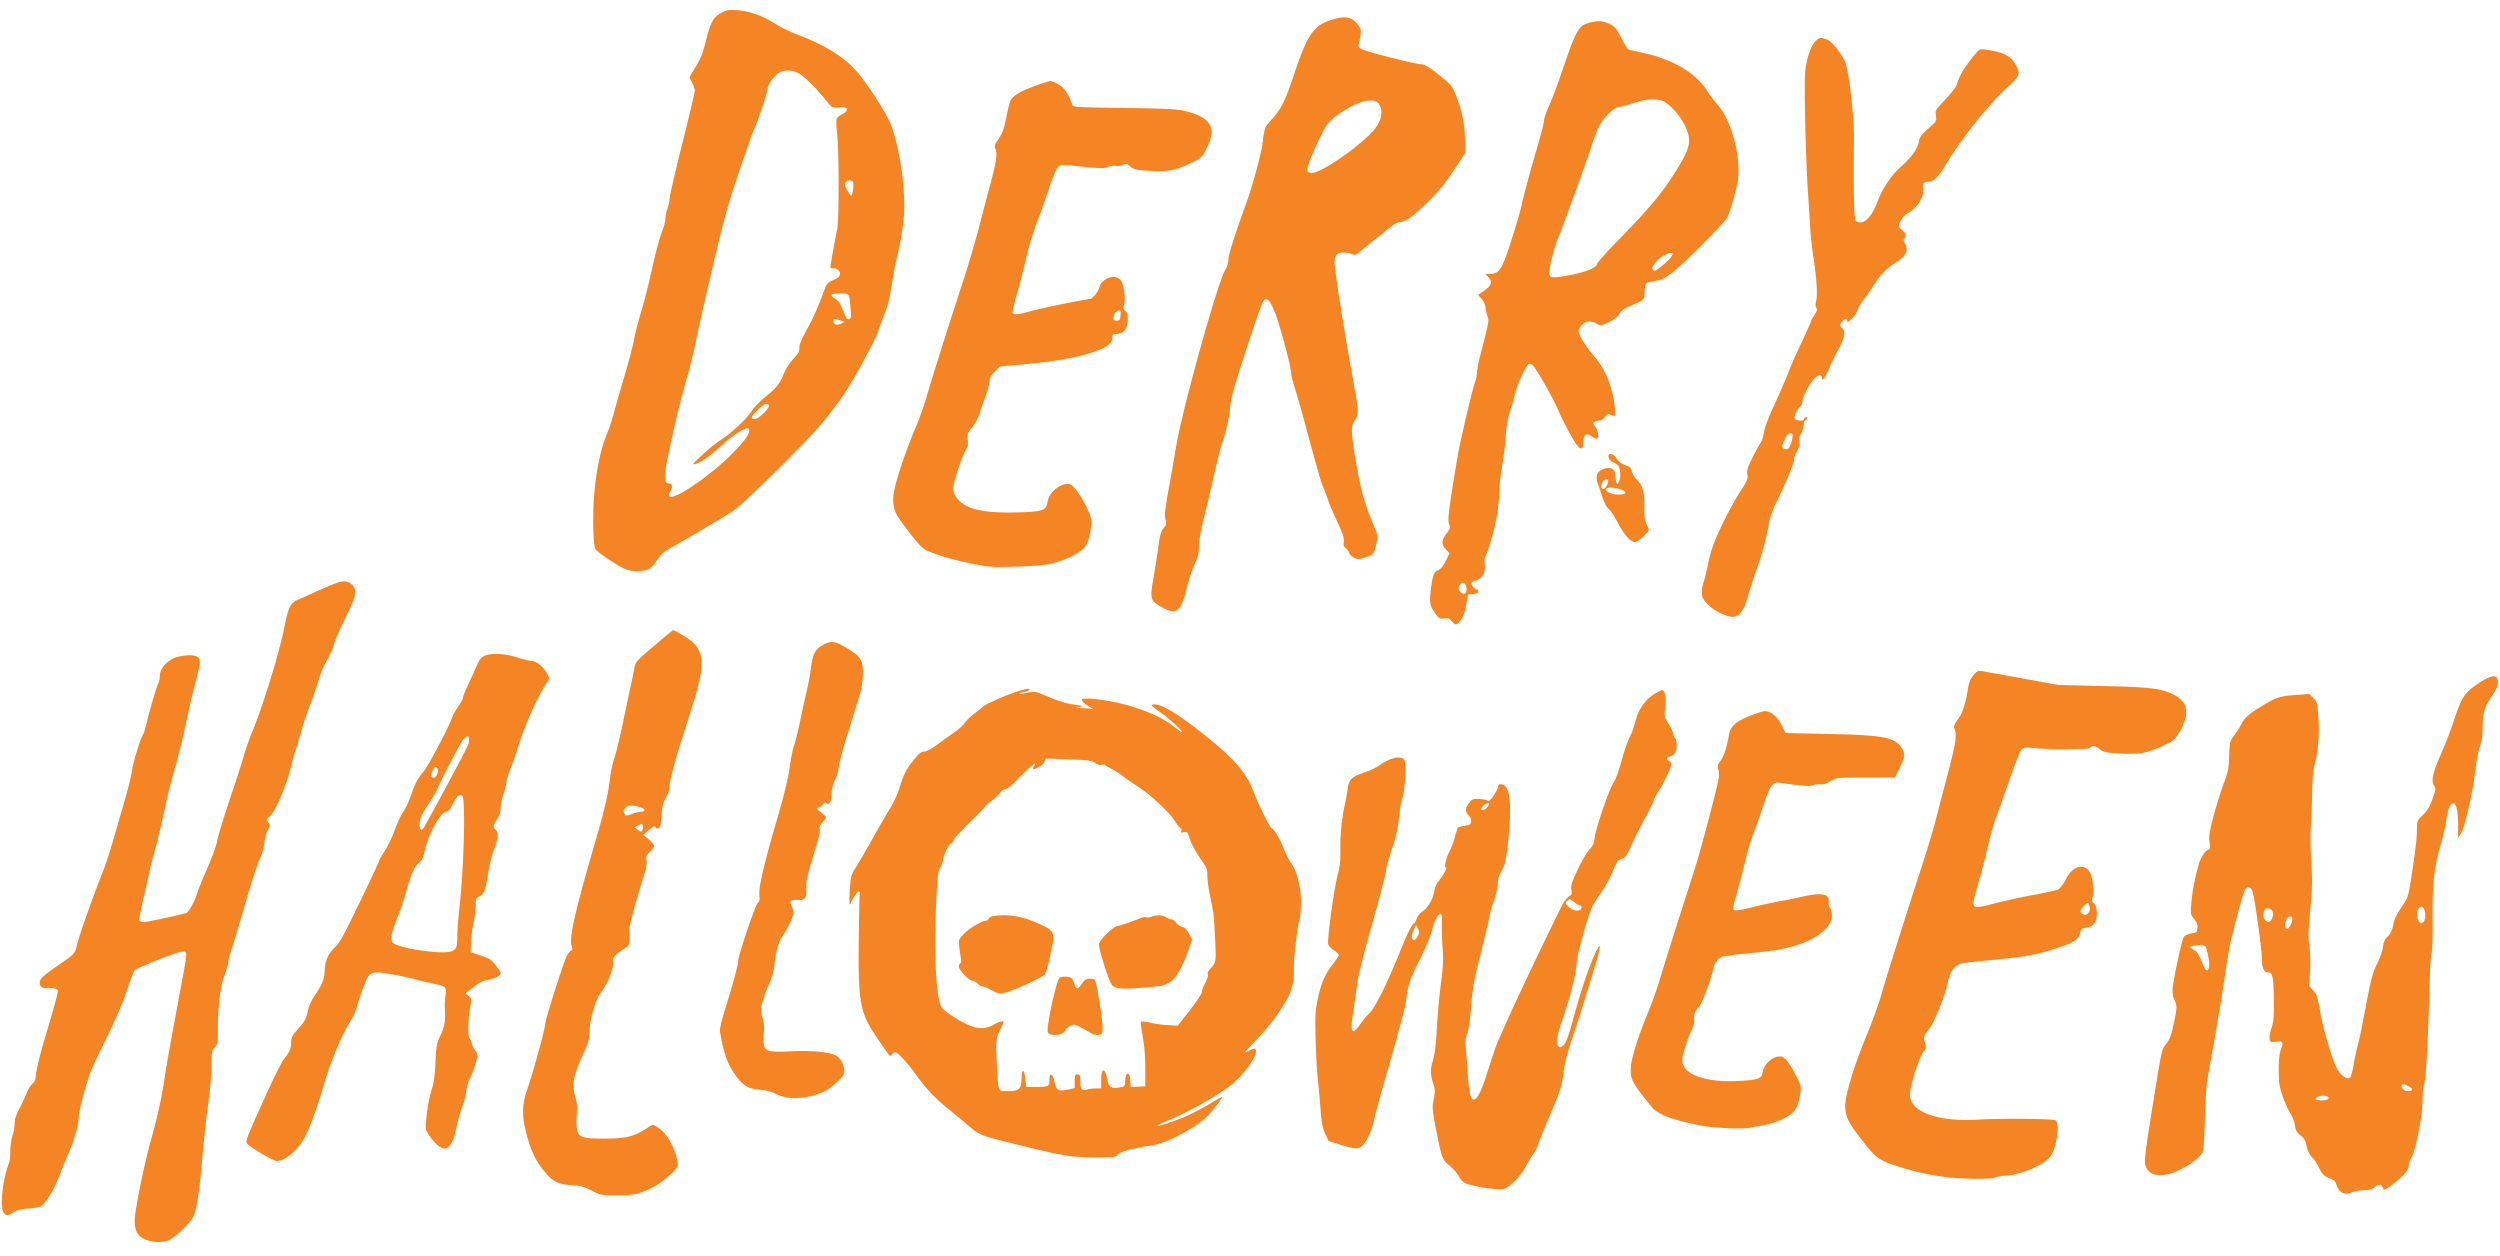 <svg xmlns="http://www.w3.org/2000/svg" width="625" height="314" viewBox="0 0 624 314"><path d="M179.836 3.223c-1.973 1.066-2.68 2.28-3.691 6.355-.946 3.828-1.38 4.918-3.051 7.68l-1.25 2.062.676 1.328c.375.73.68 1.653.68 2.047 0 .399-1.415 6.371-3.145 13.282-1.727 6.906-3.14 13.011-3.14 13.57 0 .555-.24 1.68-.528 2.496-.285.816-.528 1.977-.54 2.574-.007.602-.257 1.723-.554 2.488-.938 2.434-1.79 5.583-3.086 11.434-.691 3.125-1.805 7.441-2.473 9.594s-1.43 5.14-1.691 6.637c-.266 1.5-1.352 5.632-2.414 9.187-1.063 3.55-2.258 7.734-2.652 9.293-.399 1.559-1.211 3.984-1.809 5.395-1.484 3.484-2.672 9.277-3.145 15.347-.39 5.008-.246 11.758.282 13.192.293.789 5.754 4.43 7.78 5.183 1.5.559 3.247.602 4.981.117 1.032-.285 1.586-.78 2.618-2.336 1.035-1.566 1.816-2.261 3.754-3.34 4.632-2.578 13.273-7.69 15.363-9.09 2.539-1.698 17.14-16.054 21.672-21.304 1.797-2.082 4.359-5.39 5.695-7.355 2.68-3.938 8.598-14.805 8.96-16.454.126-.578.767-2.324 1.419-3.882.848-2.024 1.39-4.168 1.902-7.508.39-2.574.86-5.242 1.043-5.93 1.23-4.633 2.082-10.152 2.082-13.496 0-6.824-1.379-15.418-3.297-20.508-.984-2.62-5.117-9.152-8.132-12.855-3.204-3.938-8.13-7.078-15.38-9.805-1.78-.668-4.261-1.883-5.507-2.695-2.957-1.926-6.371-3.149-9.41-3.367-2.121-.157-2.653-.067-4.012.664M333.148 4.73c-5.117 1.422-6.664 3.497-9.957 13.38-2.394 7.183-3.41 9.222-5.972 11.976-1.508 1.617-1.621 1.937-2.086 5.715-.32 2.625-2.504 10.676-4.078 15.02-2.973 8.218-4.47 12.945-4.47 14.128 0 .684-.327 1.774-.726 2.43-1.968 3.23-10.863 35.191-12.351 44.39a706 706 0 0 1-1.797 10.247c-.953 5.23-1.133 6.836-.86 7.824.301 1.078.239 1.37-.456 2.2-.61.722-.91 1.75-1.243 4.226-.238 1.797-.8 5.39-1.242 7.984-.996 5.832-.95 5.957 2.746 7.895 3.055 1.605 4.11.582 5.625-5.45.508-2.015 1.383-4.648 1.95-5.851.789-1.68 1.023-2.684 1.027-4.364.004-1.203.406-3.753.898-5.675s1.508-6.164 2.258-9.43c1.934-8.41 2.012-8.715 3.188-12.402.62-1.95 1.187-4.715 1.375-6.711.27-2.875.886-5.125 4.015-14.668 2.031-6.203 3.918-11.63 4.192-12.063.863-1.36 1.48-.933 2.777 1.914 1.207 2.645 4.34 14.2 4.34 15.996 0 .504.41 2.121.906 3.598.5 1.473 2.129 7.25 3.621 12.836s2.953 10.691 3.246 11.352c.29.656.883 2.214 1.32 3.464s1.567 3.922 2.508 5.938c1.313 2.8 1.676 3.937 1.54 4.8-.13.829-.008 1.247.449 1.571.343.242.734.777.863 1.188.129.414.707.976 1.281 1.253.926.45 1.242.438 2.836-.101 2.035-.688 2.145-.832 2.73-3.485.419-1.902.403-1.992-.976-5.238-2.008-4.722-3.055-8.637-4.293-16.012-1.098-6.554-1.129-8.382-.16-9.453.953-1.054.969-2.609.062-7.554-2.55-13.907-5.105-29.98-5.109-32.13 0-1.683.742-2.41 2.395-2.343.78.031 1.726.219 2.101.422.543.289.883.191 1.672-.48.988-.84 5.223-4.247 7.941-6.387.786-.621 1.711-1.133 2.051-1.137 1.473-.02 3.211-1.219 6.8-4.688 2.927-2.824 4.513-4.734 6.759-8.12l2.93-4.43-.016-2.473c-.031-4.344-.528-7.277-1.828-10.805-1.125-3.062-1.461-3.605-3.028-4.93-3.523-2.976-5.125-4.03-6.129-4.03-1.246 0-12.62-2.852-14.441-3.622-1.219-.511-1.328-.664-1.125-1.53.75-3.192.688-3.794-.539-5.126-1.422-1.535-2.82-1.805-5.52-1.059m63.622.98c-2.743.747-3.157 1.532-7.473 14.169-.75 2.195-1.91 5.203-2.578 6.683-.668 1.481-1.215 3.079-1.215 3.555 0 .477-.613 2.973-1.363 5.547-2.075 7.106-3.817 13.543-4.246 15.68-.215 1.054-1.332 4.894-2.489 8.531-2.363 7.453-3.066 8.582-5.332 8.582h-1.262l.711.766c1.133 1.218.903 2.113-.882 3.367l-1.594 1.125.894 1.066c.493.586.91 1.485.922 2 .016.512.223 1.477.465 2.137.477 1.32.488 1.246-1.5 8.902-.598 2.297-1.086 4.672-1.086 5.285 0 .61-.242 1.801-.543 2.641-.496 1.395-1.96 7.399-3.648 14.977-.367 1.632-1.23 6.64-1.926 11.129-1.043 6.726-1.191 8.335-.855 9.148.355.867.3 1.125-.473 2.14-1.438 1.887-1.535 2.95-.395 4.141l.977 1.02-.953 1.945c-.586 1.2-1.266 2.063-1.781 2.258-1.168.441-1.442 1.125-1.907 4.73-.449 3.489-.277 4.36 1.27 6.391.773 1.016 1.035 1.14 2.004.957.906-.168 1.258-.043 1.879.668.902 1.04 1.18 1.078 1.89.266.965-1.11 1.446-2.328 1.828-4.63l.375-2.269 1.305-.11c.852-.07 1.305-.28 1.305-.609 0-.277-.149-.503-.324-.503-.489 0-1.422-1.032-1.422-1.57 0-.259.48-.575 1.07-.708 1.566-.344 2.512-2.008 2.266-3.972-.11-.844-.063-1.711.101-1.922.309-.399 1.016-2.489 1.957-5.801.82-2.871 1.574-7.906 1.582-10.527.004-1.278.317-4.145.696-6.364.382-2.222.789-5.578.906-7.457.125-2.054.539-4.465 1.031-6.039a94 94 0 0 0 1.356-4.789c.558-2.254 2.69-6.851 3.378-7.277.215-.133.68.05 1.036.414.972.98 5.074 8.203 6.289 11.062 1.183 2.793 3.55 7.235 4.64 8.711.98 1.328 1.625 1.239 1.625-.23 0-2.278.774-2.883 2.25-1.766.371.281.903.512 1.18.512.684 0 .312-2.285-.52-3.207-.527-.582-.543-.723-.101-1 .281-.176.86-.324 1.285-.328.445 0 1.027-.387 1.363-.895.328-.504.79-.808 1.055-.699 1.742.71 1.648.832 1.402-1.805-.422-4.539-2.336-9.37-4.906-12.375-2.258-2.64-4.14-5.597-4.14-6.496 0-1.113 1.511-2.535 2.695-2.535.453 0 1.289.266 1.851.59.996.57 1.09.558 3.035-.39 1.29-.634 2.247-1.387 2.672-2.114.493-.832 1.286-1.387 3.02-2.11 3.133-1.304 3.223-1.398 3.23-3.265 0-.887.137-1.824.297-2.074.16-.254 1.16-.578 2.223-.723 1.555-.21 2.394-.61 4.328-2.043 2.828-2.101 13.059-12.375 13.832-13.89.535-1.043 1.488-4.196 2.379-7.86 1.453-5.98-1.106-16.336-5.09-20.605-.629-.672-1.71-2.125-2.406-3.223-2.645-4.187-8.13-7.55-14.914-9.152-1.992-.47-3.938-.903-4.32-.965-.481-.078-1.141-.996-2.098-2.906-1.207-2.415-1.606-2.895-2.953-3.579-1.703-.855-2.895-.93-5.16-.312m56.668 4.504c-1.145 1.004-2.247 4.176-2.637 7.57-.324 2.82.097 21.336.687 30.242.192 2.88.446 6.887.563 8.907.117 2.015.445 5.082.722 6.808.832 5.14 1.16 9.985.778 11.465-.242.934-.23 1.477.039 1.8.289.348.164.786-.504 1.766-.488.72-.887 1.465-.887 1.653 0 .191-1.105 2.676-2.457 5.523-1.351 2.844-2.742 6.008-3.094 7.028s-1.836 4.449-3.3 7.625c-1.653 3.578-2.746 6.43-2.88 7.507-.116.957-.495 2.145-.84 2.637-.347.496-1.28 2.195-2.073 3.774-1.18 2.343-1.403 3.093-1.22 4.074.2 1.062-.026 1.59-1.94 4.55-1.196 1.84-3.254 5.665-4.582 8.493-1.91 4.078-2.586 5.972-3.247 9.14-.46 2.2-1.011 4.442-1.222 4.98-.211.544-.383 1.606-.383 2.368 0 1.129.258 1.66 1.414 2.914 1.633 1.774 5.371 3.492 6.809 3.133 1.382-.348 2.457-1.984 3.261-4.961.414-1.527 1.371-4.516 2.13-6.645 1.534-4.3 2.581-8.183 3.12-11.55.196-1.23.828-3.196 1.403-4.368 2.601-5.296 4.91-10.777 4.914-11.652 0-.527.328-1.496.726-2.152.496-.813.668-1.52.532-2.196-.133-.652.039-1.453.492-2.293.379-.71.691-1.726.691-2.257s.14-.965.313-.965c.171 0 .398-.227.504-.508q.197-.505-.31-.312c-.28.109-.507.335-.507.507 0 .516-2.101.352-2.305-.18-.218-.57.61-2.316 1.41-2.98.301-.25.547-.832.547-1.297 0-1.183 1.829-4.644 3.079-5.836 1.074-1.015 1.808-.996 1.808.047 0 .957.824-.168 1.73-2.363.434-1.059 1.481-3.195 2.325-4.754 1.594-2.937 1.91-4.629 1.008-5.375-.696-.582-.66-1.168.117-1.867.808-.735 1.105-.73 1.105.012 0 .918 2.368-1.536 2.63-2.723.116-.535.69-1.574 1.28-2.305.586-.73 1.887-2.59 2.887-4.136 1.75-2.692 2.809-3.727 6.004-5.872 1.953-1.312 2.555-2.754 1.738-4.175-.418-.727-.488-1.16-.238-1.414.598-.598.422-1.305-.508-2.036-.48-.375-.87-.847-.87-1.043 0-.957 1.175-2.644 2.245-3.222 2.328-1.254 4.18-4.16 3.832-6.016-.254-1.367.133-1.863 1.47-1.875 1.206-.008 2.32-1.156 4.3-4.426 4.055-6.691 10.531-14.785 15.476-19.34 2.868-2.644 3.079-3.128 2.141-4.984-.8-1.582-1.52-2.32-2.976-3.062-1.399-.715-5.551-1.493-6.293-1.176-.641.273-3.875 4.55-4.73 6.265-.388.766-.81 1.848-.942 2.395-.133.55-1.414 2.234-2.852 3.742-2.52 2.649-2.601 2.781-2.39 4.09.21 1.313.148 1.414-1.926 3.262-1.754 1.562-2.176 2.156-2.352 3.289-.258 1.68-2.008 4.09-4.578 6.308-2.16 1.868-4.504 5.325-5.605 8.274-1.688 4.504-3.7 6.379-5.57 5.191-.458-.289-.637-8.129-.466-20.136.082-5.774-1.312-17.95-2.27-19.817-1.265-2.476-3.331-4.988-4.433-5.39-1.59-.586-1.844-.56-2.844.32m-258.93 7.844c-1.382.714-3.124 3.043-3.14 4.195-.012.851-2.293 7.656-3.476 10.363-.407.942-2.149 5.89-3.871 11.004-2.594 7.703-3.727 11.836-6.602 24.137-1.91 8.168-3.73 16.262-4.047 17.988-.312 1.73-1.285 5.66-2.156 8.734-1.754 6.18-3.856 15.016-5 21.024-.774 4.062-.64 5.348.547 5.348.82 0 .984.964.332 1.96-.45.68-.496 1.004-.196 1.305.977.977 9.27-4.55 14.758-9.84 4.203-4.05 5.899-6.55 4.867-7.187-.539-.332-3.699 1.617-5.933 3.66-3.324 3.043-5.79 4.852-7.094 5.207-1.082.293-.976.133 1.45-2.137 1.437-1.347 3.558-3.074 4.71-3.832 2.93-1.925 6.281-5.047 7.73-7.203.677-1.004 2.223-2.605 3.438-3.558 2.668-2.098 3.738-3.454 4.668-5.907.399-1.054 1.41-2.613 2.324-3.593 1.266-1.356 1.598-1.95 1.516-2.727-.07-.684.512-2.121 1.875-4.617 1.773-3.242 2.973-5.969 4.516-10.258.343-.957.828-1.54 1.535-1.852 1.781-.785 2.078-1 2.195-1.605.168-.84-.578-1.606-1.555-1.606-.457 0-.828-.093-.828-.203 0-.386 1.434-8.363 1.754-9.754.442-1.906.418-19.515-.027-23.398-.2-1.73-.281-3.469-.184-3.86.098-.394.746-.988 1.438-1.316.855-.41 1.219-.797 1.137-1.207-.098-.496-.434-.586-1.903-.488-1.726.113-1.816.07-2.957-1.367-2.027-2.543-5.2-5.817-6.535-6.739-1.758-1.214-3.746-1.468-5.285-.671m63.215 3.609c-3.45 1.312-4.938 2.242-5.621 3.512-.165.304-.633 2.187-1.036 4.191-.574 2.84-.996 4.008-1.925 5.344-.914 1.316-1.11 1.855-.852 2.336.61 1.14.344 3.234-1.07 8.484-.774 2.856-2.117 7.965-2.992 11.352-.872 3.386-2.668 9.457-3.989 13.492-3.761 11.484-7.843 24.418-9.082 28.785-.625 2.195-1.953 5.887-2.953 8.211-1.871 4.34-3.93 10.27-4.879 14.05-.945 3.74-.629 6.044 1.172 8.54 3.063 4.258 5.121 6.738 6.086 7.332 1.68 1.031 7.082 2.668 12.074 3.656 3.977.785 5.114.871 10.028.734 3.046-.085 6.64-.308 7.984-.496 4.309-.605 9.215-2.91 10.348-4.863.664-1.14 1.351-4.148 1.351-5.902 0-2.227-3.894-8.988-5.394-9.367-2.059-.516-5.172 1.863-5.551 4.238-.375 2.351-1.04 2.601-7.485 2.8-6.542.2-10.722-.378-13.203-1.831-1.742-1.024-2.933-2.66-2.937-4.036 0-1.609 2.168-8.234 3.226-9.847.446-.68.551-1.324.403-2.43-.184-1.348-.074-1.664 1.05-3.074.688-.863 1.426-2.121 1.641-2.793s.922-2.672 1.574-4.438c.653-1.77 1.184-3.714 1.184-4.32 0-.812.348-1.453 1.313-2.41l1.308-1.309 4.715-.418c10.383-.925 16.348-2.086 20.832-4.062 1.836-.809 2.562-1.637 2.562-2.93 0-.57.223-.722 1.063-.722 1.71 0 2.777-1.34 2.777-3.48 0-1.306-.172-1.915-.668-2.337-.535-.46-.597-.726-.304-1.367.222-.484.265-1.707.109-3.14-.32-3.008-1.305-4.188-3.227-3.876-1.503.243-2.78 1.364-3.07 2.692-.207.937-1.719 2.777-2.281 2.777-.942 0-11.883 2.234-14.477 2.957-3.406.95-4.554 1.074-4.886.54-.118-.188.332-2.196 1-4.454s1.71-6.309 2.32-9c.61-2.687 1.781-6.617 2.601-8.73s2.231-6.063 3.125-8.778c.903-2.726 1.934-5.215 2.31-5.55.565-.516 1.054-.575 3.038-.376 8.055.813 8.305.825 9.383.38.598-.243 1.512-.36 2.035-.262.52.101 1.32-.016 1.777-.262.727-.39.95-.34 1.856.426.918.773 1.45.886 4.926 1.07 4.543.242 6.539-.152 10.418-2.043 2.437-1.191 2.586-1.336 3.754-3.656 2.586-5.14 1.007-7.742-5.637-9.293-1.89-.442-5.113-.598-15.086-.727-11.402-.144-12.7-.218-12.871-.738-.813-2.496-2.016-4.309-3.399-5.117-.82-.48-1.789-.871-2.156-.863-.367.003-2.308.636-4.312 1.398m150.52 3.996c-1.419.461-3.161.934-3.876 1.055-.902.152-1.726.668-2.695 1.683-2.195 2.301-2.703 3.258-4.293 8.098-1.672 5.082-7.227 20.36-8.383 23.05-.941 2.188-2.473 8.43-2.226 9.075.312.813 1.085.883 4.066.36 4.965-.868 7.937-2.024 7.937-3.087 0-.246 2.524-3.03 5.61-6.191 6.953-7.117 10.172-10.902 13.09-15.406 4.617-7.117 5.105-8.946 3.363-12.668-1.34-2.86-4.227-5.996-5.961-6.48-1.953-.544-3.824-.4-6.633.511m-70.441.707c-3.012 1.527-5.403 3.285-6.512 4.781-1.262 1.703-4.875 9.72-4.926 10.934-.039.922.082 1.062 1 1.152 2.047.196 11.23-6.02 15.262-10.332 2.316-2.48 2.895-5.422 1.398-7.148-.91-1.047-3.445-.801-6.222.613M210.934 45.555c-.325.39-.258.804.312 1.922.399.78.86 1.421 1.024 1.421.355 0 .753-2.687.496-3.359-.243-.629-1.309-.617-1.832.016m204.683 18.242c-1.488.734-3.262 2.766-3.004 3.437.32.832.774.641 2.961-1.254 2.742-2.378 2.766-3.527.043-2.183m-208.199 10.02c0 .257.394.648.875.867.48.218 1.094.914 1.355 1.539 1.536 3.652 1.594 3.746 2.157 3.53.476-.183.527-.597.332-2.698-.352-3.825-.27-3.707-2.649-3.707-1.496 0-2.07.129-2.07.468m71.133 4.16c-.32.239-.625.829-.676 1.31-.078.722.055.874.777.874.758 0 .887-.176.98-1.312.118-1.383-.128-1.582-1.081-.871m-70.785 2.117c0 .988.918 1.379 1.964.832l.958-.504-.848-.246c-.469-.137-1.125-.324-1.461-.418-.379-.106-.613.023-.613.336M188.8 102.62c-1.633 1.66-1.762 2.16-.543 2.16.8 0 3.445-2.504 3.445-3.261 0-1.063-1.23-.598-2.902 1.101m257.511 6.117c-.21.254-.617 1.028-.906 1.711-.433 1.043-.441 1.317-.05 1.64.257.216.722.294 1.03.177.544-.211 1.266-2.133 1.27-3.38.004-.718-.793-.808-1.344-.148m-44.683 5.559c.066.465.539.984 1.16 1.277.574.274 1.152.656 1.281.856.535.816.664 2.816.25 3.816-.386.938-.468.98-.699.395-.14-.368-.27-1.145-.285-1.73-.04-1.802-1.34-2.403-3.285-1.516-1.356.617-1.715 1.808-1.074 3.55.3.813.84 2.41 1.207 3.551.378 1.192 1.03 2.379 1.53 2.793.481.395 1.52 1.977 2.31 3.516 1.468 2.86 3.14 4.715 4.25 4.715.656 0 3.417-2.465 3.417-3.051 0-.184-.261-.864-.586-1.512-.43-.867-.57-1.965-.523-4.125.078-3.715-.39-5.457-1.867-6.934-.64-.644-1.219-1.593-1.277-2.109-.086-.75-.41-1.05-1.61-1.492-.965-.356-1.738-.95-2.176-1.668-.82-1.348-2.199-1.574-2.023-.332m-1.445 6.18c-.524.976-.446 1.77.168 1.77.48 0 1.214-1.282 1.214-2.118 0-.594-1.015-.34-1.382.348m.875 1.746c-.375.609 1.343 1.422 3.007 1.422 2.094 0 2.434-.524.79-1.211-1.426-.598-3.489-.711-3.797-.211M83.457 145.8c-.672.246-2.871 1.187-4.89 2.09-2.016.902-4.169 1.859-4.786 2.129-1.699.746-2.222 1.89-3.258 7.09-1.214 6.132-5.242 19.234-7.878 25.64-.848 2.059-1.774 4.652-2.055 5.762-.285 1.11-1.852 5.988-3.485 10.84s-3.117 9.726-3.3 10.828c-.184 1.105-1.305 4.207-2.489 6.894-1.187 2.692-2.359 5.621-2.613 6.508-.433 1.54-1.906 4.234-2.52 4.613-.484.301-9.84 2.328-10.734 2.328-.46 0-.941-.164-1.062-.367-.2-.316.242-2.562 1.633-8.367.21-.863.66-2.906 1.003-4.539.34-1.633.793-3.406 1-3.945.352-.899 2.82-11.395 3.348-14.22.125-.67.922-3.655 1.77-6.632.847-2.98 2.086-8.031 2.757-11.23.668-3.2 1.68-7.598 2.247-9.782 1.468-5.644 1.566-6.406.902-7.074-.652-.648-2.516-.719-5.008-.183-2.328.5-4.582 2.812-4.582 4.707 0 .687-.16 1.554-.36 1.925-.456.856-1.976 5.973-2.84 9.563-.362 1.527-.788 2.941-.944 3.144-.63.829-2.508 6.946-2.829 9.204-.187 1.328-1.074 4.914-1.968 7.968-.895 3.055-2.215 7.598-2.93 10.094s-1.816 5.797-2.45 7.336c-.628 1.535-2.077 5.387-3.218 8.555-1.934 5.367-2.547 7.257-3.434 10.554-.304 1.137-.863 1.649-4.535 4.157-2.96 2.023-4.25 3.117-4.406 3.734-.324 1.305.297 2.008 1.68 1.887 1.605-.14 2.746.187 2.746.793 0 .59-1.281 5.222-3.16 11.43-1.329 4.378-2.43 9.062-2.43 10.331 0 .36-.375 1.004-.832 1.438-.461.43-1.106 1.488-1.434 2.351-.332.864-1.133 2.594-1.785 3.844-.812 1.555-1.183 2.746-1.183 3.778 0 .824-.239 2.168-.528 2.984-.285.816-.523 2.476-.523 3.691 0 1.211-.164 2.633-.364 3.16C.035 295.274-.617 302.157.547 303.32c.703.707.789.696 2.246-.218.86-.543 2.027-.836 3.926-.985 2.207-.176 2.875-.375 3.61-1.066 1.226-1.149 3.105-4.574 4.323-7.89a91 91 0 0 1 2.11-5.15c1.277-2.792 2.445-7.074 2.445-8.968 0-1.438 2.027-8.895 3.176-11.672.398-.96 2.199-4.73 4.004-8.383 1.945-3.941 3.89-8.504 4.789-11.234.832-2.527 1.715-4.84 1.96-5.14.575-.688 10.9-4.755 12.079-4.755 1.117 0 1.117.25-.008 6.286-3.031 16.292-4.039 21.89-4.527 25.14-.801 5.36-1.801 9.942-3.375 15.492-1.758 6.207-4.133 17.926-4.133 20.395 0 2.484.742 3.832 2.555 4.656 1.93.875 4.953.89 6.363.031 1.937-1.183 5.265-4.53 5.847-5.882.77-1.793 1.532-7.016 2.184-14.977.297-3.637.926-9.395 1.399-12.793.472-3.402.859-7.844.859-9.867 0-3.356.07-3.754.785-4.469.727-.726.785-1.11.805-4.976.023-5.707.625-10.364 1.699-13.196.496-1.3.898-2.715.898-3.144-.004-.426.391-1.953.871-3.395.485-1.441 2.063-6.707 3.512-11.703 1.45-4.992 3.008-9.789 3.465-10.652.453-.864.98-2.692 1.172-4.063.187-1.37.613-2.902.941-3.406.547-.836.551-.984.047-1.754-.523-.8-.504-.875.5-1.656 1.192-.934 4.133-7.805 5.047-11.79.29-1.265.844-3.269 1.23-4.445.391-1.18 1.075-3.457 1.52-5.066.45-1.605 1.477-4.652 2.285-6.766.805-2.113 1.77-4.941 2.145-6.285.37-1.344 1.207-3.308 1.855-4.367.653-1.055 1.457-2.86 1.79-4.008.335-1.152 1.683-4.273 3.003-6.941 2.68-5.422 2.926-6.715 1.54-8.102-.958-.957-2.13-1.058-4.032-.355m281.164.265c-.914.918-.308 2.375.984 2.375.52 0 .747-1.343.352-2.082-.437-.816-.742-.882-1.336-.293M163 161.473c-4.191 3.562-4.664 4.082-4.867 5.324-.125.758-.469 2.48-.766 3.824a1361 1361 0 0 0-1.965 9.258c-.78 3.746-1.718 7.754-2.086 8.906-.87 2.762-.968 3.238-1.605 7.903-.348 2.527-1.414 6.953-2.941 12.18-5.434 18.597-7.047 25.597-6.364 27.558.278.8.25 1.07-.12 1.21-.263.102-.747.704-1.075 1.34-.844 1.63-5.375 15.844-5.375 16.856 0 1.121-2.879 11.684-4.387 16.11-1.547 4.542-1.578 6.902-.156 12.163 1.078 3.98 2.379 6.543 4.64 9.13 2.012 2.304 3.153 2.847 6.36 3.035 2.312.132 3.187.367 5.066 1.347 2.22 1.164 2.356 1.188 6.457 1.172 3.723-.016 4.485-.125 6.809-1 1.73-.652 3.434-1.648 5.016-2.937 3.351-2.727 3.597-3.168 3.03-5.418-.843-3.348-2.706-6.317-4.757-7.586l-1.18-.73-2.105 1.3c-2.883 1.777-4.957 2.242-10.043 2.242-5.586 0-6.535-.355-6.867-2.566-.133-.875-.137-2.52-.008-3.656.164-1.458.07-2.625-.328-3.997-.313-1.066-.567-2.441-.567-3.054 0-1.672.965-4.711 2.547-8.032 1.2-2.523 1.434-3.378 1.535-5.68.153-3.327 1.547-7.948 2.922-9.667 1.516-1.899 3.215-6.156 2.942-7.387-.18-.824-.035-1.195.781-1.976.55-.528 1.508-1.23 2.121-1.555.977-.52 1.129-.79 1.176-2.098.027-.824.015-1.933-.024-2.469-.074-.906 1.711-7.523 3.668-13.613.578-1.797.801-3.094.66-3.844-.18-.957-.046-1.296.856-2.16.59-.562 1.07-1.219 1.07-1.457 0-.234-.625-.953-1.386-1.594l-1.387-1.164 1.45-1.207c.905-.754 1.503-1.05 1.589-.785.238.715 1.11.465 1.281-.363.086-.434.227-1.824.309-3.094.11-1.664.406-2.742 1.07-3.87.582-.997.918-2.087.918-2.99 0-1.468 1.899-8.214 4.934-17.523 4.379-13.437 4.156-16.586-1.41-19.894-1.333-.793-2.508-1.442-2.61-1.442-.105 0-2.277 1.778-4.828 3.95m42.176-.2c-1.961 1.106-2.473 2.157-3.012 6.204a58 58 0 0 1-.863 4.718 373 373 0 0 0-1.567 7.13c-.566 2.671-1.254 5.577-1.53 6.46-.673 2.145-.802 2.774-1.434 7.035-.301 2.004-1.477 6.793-2.61 10.633-3.683 12.473-5.156 18.836-4.793 20.7.13.656-.023 1.183-.488 1.679-.676.73-4.856 13.2-4.856 14.488 0 .922-1.511 6.493-3.183 11.754-.746 2.348-1.356 4.79-1.356 5.43s.403 2.73.891 4.644c.664 2.586 1.285 4.07 2.426 5.801 2.199 3.336 3.472 4.203 6.57 4.477 1.61.14 3.07.515 4.078 1.047 2.477 1.3 6.192 1.39 9.856.238 2.398-.754 3.261-1.242 5.074-2.867 1.742-1.563 2.184-2.164 2.184-2.989 0-1.628-.899-3.355-2.055-3.953-1.778-.922-6.11-1.336-11.227-1.078-5.558.281-6.488.035-6.836-1.812-.12-.653-.12-1.961.008-2.91.152-1.153.043-2.348-.324-3.622-.5-1.718-.504-2.093-.016-3.98.297-1.145 1.04-3.145 1.645-4.441.77-1.641 1.187-3.176 1.367-5.02.3-3.094 1.098-5.879 2.023-7.062.852-1.09 2.332-4.07 2.625-5.29.145-.605.028-1.355-.312-2.019-.73-1.406-.43-1.75 1.453-1.676 1.961.07 2.223-.289 2.172-3.027-.035-2.02.21-3.047 2.691-11.176.465-1.539.762-3.113.653-3.508-.133-.472.101-1.035.699-1.676.488-.53.89-1.093.89-1.253s-.574-.73-1.273-1.266c-1.152-.875-1.21-1-.601-1.223.375-.14.89-.508 1.148-.82.348-.418.59-.469.926-.191.652.543 1.199-.649 1.199-2.625 0-1.024.316-2.235.871-3.329.48-.949.875-2.296.875-2.996 0-.699.965-4.359 2.145-8.132 1.175-3.774 2.527-8.118 3-9.657.562-1.836.875-3.75.91-5.586.07-3.468-.465-4.351-3.875-6.41-3.188-1.93-4.035-2.043-6.168-.844m-84.559 2.684c-.785.344-1.285.965-1.875 2.344a181 181 0 0 1-2.156 4.75c-.746 1.582-1.356 3.113-1.356 3.406 0 .29-.53 1.277-1.18 2.188-.648.914-1.296 2.054-1.445 2.535-.64 2.097-5.859 12.05-7.101 13.547-1.629 1.96-2.258 3.156-3.328 6.324-.446 1.308-1.285 3.074-1.867 3.922-.586.851-1.54 2.89-2.118 4.535-.582 1.64-1.699 3.98-2.484 5.195s-1.426 2.336-1.426 2.488-1.078 2.524-2.394 5.27c-6.422 13.394-7.36 15.168-8.621 16.316-1.672 1.524-2.586 3.598-2.594 5.899-.012 1.976-.645 3.523-2.64 6.426-.634.918-1.321 2.472-1.532 3.449-.48 2.238-.746 2.726-2.66 4.883-1.297 1.46-1.559 1.988-1.559 3.16 0 1.558-.336 2.344-1.789 4.156-.539.676-2.652 4.918-4.695 9.434-4.461 9.855-4.875 10.89-4.602 11.593.266.703 6.567 4.473 7.45 4.465 2.085-.023 5.035-2.433 6.89-5.625 1.192-2.05 3.461-8.183 4.762-12.875 1.617-5.82 4.601-12.984 6.996-16.77.547-.863 1.176-2.28 1.398-3.144.528-2.047 1.95-6.035 2.606-7.3.582-1.13 1.164-1.43 2.75-1.43 1.203 0 7.34 1.148 9.312 1.742.672.203 2.399.613 3.836.914 3.868.812 3.977.902 3.692 3.055-.133.988-.219 2.191-.192 2.671.211 3.762.043 4.93-1.023 7.215-1.008 2.149-1.121 2.758-1.309 6.914-.152 3.38-.418 5.215-1.02 7.098-.448 1.395-.98 4.137-1.179 6.09-.36 3.469-.348 3.578.477 4.793 3.468 5.12 5.648 4.664 6.89-1.442.364-1.789 1.047-4.222 1.52-5.406.469-1.187.933-2.949 1.027-3.914.094-.969.473-2.355.84-3.086.902-1.8 1.894-4.898 1.894-5.926 0-.464-.238-1.035-.527-1.265s-.637-.89-.77-1.465c-.132-.574-.421-1.262-.64-1.524-.48-.574-.383-4.91.176-7.867.37-1.968.351-2.078-.453-2.722-.805-.641-.813-.688-.188-1.09.36-.23 1.262-.918 2.004-1.524.793-.648 1.961-1.207 2.836-1.351 1.855-.309 3.41-1.082 3.41-1.7 0-.558-1.922-3.038-2.734-3.53-.32-.192-1.524-.665-2.676-1.051l-2.098-.704.114-2.613c.058-1.441.363-3.719.668-5.062.308-1.344.535-3.188.504-4.098-.051-1.496.039-1.7.96-2.176 1.184-.613 1.547-1.601 2.122-5.758.222-1.625.863-4.21 1.425-5.746 1.137-3.117 1.266-4.457.493-5.101-.735-.61-.657-1.239.351-2.719.578-.855.871-1.762.871-2.719 0-.789.313-2.351.7-3.469.382-1.113.699-2.402.699-2.855s.535-2.2 1.187-3.875c.652-1.676 1.45-3.945 1.766-5.039 1.402-4.84 4.89-12.719 6.988-15.79.934-1.358.934-1.362.297-2.565-.914-1.723-2.742-3.231-3.922-3.231-.547 0-2.195-.39-3.664-.871-2.996-.98-6.356-1.137-8.094-.379m372.567 4.453c-1.036 1.14-1.407 1.969-1.692 3.785-.586 3.73-1.387 6.164-2.523 7.66-.758 1-1.09 1.747-.93 2.098.75 1.66.48 3.629-1.57 11.406a3568 3568 0 0 0-3.188 12.192c-.597 2.304-2.164 7.492-3.488 11.523-3.594 10.969-8.953 27.977-10.098 32.055-.554 1.98-2.113 6.266-3.468 9.523-1.352 3.258-3.004 7.735-3.668 9.942-2.653 8.785-2.504 10.023 1.914 15.77 3.882 5.05 4.574 5.597 8.882 7.027 6.29 2.09 12.051 3.113 18.375 3.261 3.454.082 5.848-.011 6.461-.25.536-.21 1.875-.449 2.977-.53 3.836-.282 9.059-2.524 10.855-4.661 1.547-1.84 2.489-8.05 1.383-9.121-.41-.399-13.918-.535-19.129-.195-10.207.664-17.285-1.872-17.285-6.196 0-2.27 2.266-9.39 3.48-10.933.524-.668.59-1.055.333-1.954-.473-1.652-.438-1.785 1-3.625 1.406-1.804 4-8.382 4.746-12.035.422-2.082 1.492-3.625 2.883-4.164.406-.156 3.312-.535 6.457-.836 9.523-.918 11.836-1.285 16.02-2.55 6.05-1.836 7.265-2.567 7.683-4.63.11-.523.457-.91.875-.976 1.86-.281 2.297-.516 2.824-1.535.703-1.363.484-4.063-.379-4.695-.422-.305-.516-.664-.332-1.243.406-1.28.164-4.875-.418-6.097-1.344-2.84-4.457-2.121-6.238 1.445-.63 1.258-1.395 2.254-1.922 2.5-.477.219-3.149.816-5.934 1.324-2.785.504-7.18 1.461-9.77 2.125-6.308 1.618-6.171 1.77-4.277-4.8.793-2.747 1.907-7.036 2.473-9.532.57-2.5 1.457-5.64 1.973-6.988.511-1.344 2.02-5.574 3.347-9.406 1.332-3.828 2.692-7.266 3.028-7.637.554-.621.875-.656 3.75-.398 1.726.156 4.715.257 6.633.23 1.921-.027 4.23-.059 5.132-.066.903-.012 1.739-.176 1.856-.364.355-.574 1.238-.39 2.265.473.856.719 1.461.844 5.149 1.043 4.719.254 6.723-.105 10.558-1.895 2.918-1.359 3.336-1.761 4.758-4.585 1.973-3.915 1.36-6.493-1.957-8.196-3.07-1.578-5.726-1.91-17.633-2.187l-11.175-.266-9.078-1.644c-4.993-.907-9.551-1.727-10.125-1.829-.801-.136-1.227.012-1.793.637m125.714 2.582c-3.355 2.281-3.968 3.242-6.043 9.488-.777 2.352-2.21 6.043-3.187 8.208-1.934 4.304-2.441 6.68-1.645 7.734.426.566.41.898-.113 2.484-.855 2.59-1.48 3.676-2.91 5.051-1.164 1.121-1.254 1.356-1.266 3.32-.011 2.375-.336 5.133-1.433 12.207-.735 4.727-.801 4.918-2.446 7.336-.93 1.364-1.78 3.032-1.894 3.703-.309 1.864-.82 2.993-1.695 3.754-.547.477-.871 1.258-1.036 2.493-.132.992-.785 2.859-1.449 4.152-.953 1.855-1.465 3.672-2.43 8.637a4046 4046 0 0 1-1.593 8.207 72 72 0 0 1-.89 3.843c-.286 1.055-.723 3.149-.977 4.653-.254 1.5-.637 2.902-.848 3.113-.61.61-1.992-.203-3.04-1.79-1.179-1.78-3.753-10.327-4.538-15.058-.512-3.093-.77-3.855-1.649-4.863l-1.043-1.2.23-3.515c.138-2.082.071-4.664-.163-6.312-.32-2.282-.278-3.992.222-9.282.52-5.433.56-7.363.254-11.875-.218-3.187-.254-7.035-.086-9.406.153-2.21.29-5.933.305-8.277.012-2.531.23-5.059.531-6.223.97-3.707 1.309-7.547 1.051-11.851-.238-4-.293-4.22-1.27-5.2l-1.023-1.02-3.562.247c-3.657.254-4.735.598-7.953 2.543-3.434 2.074-4.59 3.062-5.407 4.61a26 26 0 0 1-1.918 3.023c-1.015 1.351-1.082 1.637-1.195 5.07-.105 3.16-.289 4.078-1.379 6.953-.691 1.82-1.816 5.422-2.508 8-1.023 3.836-1.207 5.024-1.015 6.547.133 1.09.093 1.863-.098 1.863-.781 0-2.094 1.883-2.61 3.746-.991 3.563-1.616 6.836-1.85 9.715-.22 2.696-.188 2.856.706 3.922.684.813.906 1.418.824 2.25-.097 1.028-.246 1.164-1.441 1.356-.734.12-1.574.457-1.867.75-.313.312-1.074 3.242-1.852 7.109-1.332 6.64-1.344 6.906-.328 9.45.375.933.32 1.671-.383 5.019-.676 3.207-1.023 4.16-1.926 5.242-1.058 1.266-1.167 1.7-2.542 10.176-2.536 15.633-2.957 18.73-2.72 19.996.552 2.926 4.122 3.555 8.419 1.476 2.574-1.246 4.816-2.875 5.726-4.164.446-.62.594-2.3.766-8.632.16-5.805.41-8.907.965-11.875 1.375-7.368 3.504-20.024 4.23-25.149.395-2.785.973-6.164 1.29-7.508 1.284-5.492 3.25-12.496 3.628-12.957.637-.77 1.352-.578 1.766.469.539 1.367 2.375 14.508 2.387 17.09q.015 3.258 1.562 3.258c1.11 0 1.336 1.043 1.402 6.554.059 4.575-.039 5.817-.582 7.414-.359 1.059-.562 2.293-.449 2.75.188.75.34.809 1.594.606 1.695-.27 1.965.172 1.207 1.98-.367.883-.531 2.446-.527 5.047.004 3.242.144 4.168 1.011 6.664.555 1.598 1.422 3.524 1.926 4.285.5.758 1.008 2.094 1.129 2.97.172 1.253.46 1.773 1.379 2.476.8.605 1.238 1.285 1.394 2.16.274 1.52.934 2.906 1.68 3.523.297.246.871 1.102 1.27 1.895 1.109 2.21 1.566 2.695 3 3.187.949.329 1.394.72 1.574 1.391.543 2.04 2.172 2.945 3.789 2.105.559-.285 1.863-.523 2.902-.523 1.364 0 2.14-.191 2.778-.695.882-.696 1.996-.938 2.007-.438.004.145.145.485.317.754.246.39.785.113 2.61-1.336 2.734-2.176 3.702-3.332 3.702-4.422 0-.445.301-1.328.668-1.96 1.121-1.942 2.825-10.657 2.825-14.47 0-1.827.171-3.644.378-4.035.442-.82.961-10.093 1.305-23.168.129-4.996.383-9.312.567-9.593.183-.29.293-3.996.246-8.59-.082-8.77.394-12.863 2.25-19.266.464-1.613 1-4.008 1.187-5.328.414-2.918.957-4.2 1.781-4.2.758 0 1.157 2.024 1.176 5.993l.012 2.68.664-1.047c.937-1.477 2.914-10.043 3.523-15.285.286-2.438.836-5.352 1.223-6.473.477-1.387.703-2.953.703-4.871.004-3.648.426-5.078 2.305-7.824 1.469-2.149 1.785-3.2 1.324-4.406-.394-1.028-2.004-.57-4.89 1.39m-365.723 2.106c-3.14 1.07-7.324 2.972-8.047 3.66-.285.277-1.254 1.05-2.145 1.722-.894.672-1.918 1.668-2.273 2.211-.352.543-1.352 1.48-2.215 2.082-.863.598-2.805 2-4.309 3.114-1.718 1.27-3.082 2.023-3.667 2.027-.711 0-1.305.473-2.54 2.008-1.968 2.445-2.406 3.3-3.585 6.984-.508 1.586-1.458 3.715-2.106 4.73-.652 1.016-2.629 4.427-4.394 7.583-1.77 3.152-3.774 6.601-4.458 7.668-1.148 1.785-1.261 2.21-1.472 5.43-.207 3.18-.13 4.413.222 3.492.454-1.196 1.747-3.055 2.04-2.938.191.078.289.3.214.492-.078.192-.191 5.59-.257 11.996-.16 15.313.32 17.84 4.59 24.125 3.367 4.961 3.28 4.868 3.695 4.133.191-.336.543-.613.781-.613.621 0 3.34 2.937 5.25 5.672 2.18 3.12 5.008 6.14 7.852 8.387a205 205 0 0 1 5.043 4.167c3.054 2.625 3.011 2.61 12.64 4.98 11.371 2.806 13.106 3.09 18.973 3.13 4.965.035 5.398-.016 5.937-.664.649-.785 4.004-1.719 8.043-2.242 2.93-.375 6.672-2.02 11.157-4.899 2.046-1.312 3.332-2.484 4.898-4.46 1.172-1.473 2.07-2.74 2-2.805-.066-.07-1.16.507-2.426 1.28-3.433 2.102-6.668 3.665-10.113 4.88-4.055 1.43-5.004 1.367-1.457-.094 4.91-2.024 11.129-5.438 15.433-8.477 3.508-2.476 7.532-7.898 6.965-9.382-.183-.47-.402-.442-1.699.218-1.394.711-1.277.532 1.824-2.707 3.95-4.125 7.512-9.199 8.64-12.308.638-1.754.806-2.868.75-5.075-.065-2.925.794-10.636 1.427-12.777.195-.672.36-2.668.36-4.437 0-3.645-1.165-8.075-2.567-9.786-.442-.535-1.164-1.957-1.606-3.156-.875-2.383-2.605-5.328-3.129-5.328-.36 0-3.504-6.371-4.652-9.43-1.629-4.34-4.77-8.015-11.348-13.296-7.078-5.68-11.593-8.477-13.382-8.293-1.055.105-1.024.148 1.492 1.941 2.441 1.742 5.949 4.977 5.398 4.977-.144 0-1.078-.653-2.082-1.45-3.648-2.91-10.68-5.527-17.601-6.558-3.016-.45-5.348-.485-5.348-.078 0 .386.969 1.218 2.27 1.953.578.324.761.504.41.394s-1.532-.219-2.622-.242c-1.73-.043-1.828-.078-.757-.285l1.222-.242-1.746-.254c-2.75-.403-3.969-.762-7.332-2.164-3.023-1.262-3.21-1.293-5.039-.91-1.043.218-1.96.332-2.043.25-.082-.082.422-.254 1.113-.383 1.344-.254 2.075-.863 1.016-.848-.348.004-1.805.406-3.238.895m160.027.324c-2.32 1.394-4.129 3.95-4.836 6.844-.336 1.37-.972 3.136-1.414 3.933-.445.793-1.355 3.446-2.027 5.899-.668 2.449-1.582 4.957-2.028 5.57-1.043 1.445-4.484 11.453-4.722 13.723-.137 1.34-.45 2.047-1.348 3.043-.64.71-1.957 2.968-2.926 5.02-1.441 3.054-1.722 3.956-1.558 4.991.168 1.067.078 1.32-.559 1.618-.418.19-1.21 1.21-1.762 2.269-1.976 3.793-11.625 24.02-13.66 28.64-1.14 2.594-2.289 5.188-2.547 5.762-.257.579-1.273 3.59-2.257 6.692-1.739 5.48-2.715 7.457-3.688 7.457-.789 0-1.18-2.016-1.535-7.945-.188-3.122-.434-5.825-.547-6.008-.113-.184.094-1.246.469-2.36.422-1.27.808-3.918 1.039-7.09.308-4.28.691-6.37 2.476-13.503 1.16-4.641 2.114-8.68 2.114-8.977 0-.293.468-1.941 1.047-3.66.574-1.723 1.046-3.793 1.046-4.606 0-.898.293-1.953.743-2.68.957-1.55 1.308-3.003 1.754-7.265.906-8.664.675-13.031-.754-14.324-.739-.668-1.743-.48-1.743.324 0 .285-.484 1.238-1.082 2.121-.77 1.145-1.199 1.504-1.496 1.262-.226-.192-1.164-.383-2.082-.434-1.472-.074-1.765.035-2.507.942-1.036 1.27-1.083 2.293-.149 3.136.445.407.676.985.613 1.54-.09.761-.32.921-1.582 1.09-.812.109-1.57.288-1.683.402-.114.113-.446 1.117-.735 2.23-.289 1.11-.894 2.746-1.343 3.633-.989 1.953-1.473 4.191-.907 4.191.395 0-.957 2.348-2.113 3.668-.336.387-.719 1.41-.848 2.274-.285 1.906-1.683 4.261-2.988 5.031-.527.313-1.16 1.113-1.402 1.781-.238.668-.559 1.215-.711 1.215-.375 0-1.75 2.781-3.395 6.871-3.113 7.75-6.312 14.238-7.636 15.485-.715.675-1.809 1.972-2.426 2.882-2.004 2.942-2.52 2.051-1.73-2.996.304-1.957.742-5.047.968-6.87.262-2.09 1.692-7.84 3.856-15.497 1.894-6.695 3.445-12.656 3.445-13.25 0-.59.629-2.906 1.398-5.148 1.04-3.016 1.5-5.063 1.782-7.883.207-2.094.586-4.29.836-4.883.656-1.547 1.062-8.566.55-9.52-.691-1.296-3.531-.714-6.297 1.29-.796.578-2.503 1.39-3.789 1.804-3.05.98-3.793 1.7-4.09 3.957a53 53 0 0 1-.699 3.895c-.789 3.55-1.222 7.875-1.152 11.527.05 2.63-.117 4.184-.68 6.285-.902 3.383-2.64 16.082-2.36 17.215.114.445.75 1.133 1.415 1.528.668.39 1.21.917 1.21 1.171 0 .25-.612 1.235-1.362 2.188-2.036 2.57-3 4.754-3.825 8.637-.652 3.074-.722 4.296-.578 10.199.09 3.687.324 8.086.524 9.777.199 1.692.504 5.082.683 7.535.258 3.508.508 4.86 1.176 6.32l.852 1.86 2.976.926c3.555 1.11 4.57 1.156 5.48.242 1.122-1.117 2.442-4.05 2.958-6.566.27-1.293 1.351-5.336 2.406-8.989 3.594-12.43 5.406-19.207 5.605-20.957.422-3.707.872-5.043 3.27-9.777 1.46-2.875 2.77-6.02 3.18-7.625.648-2.559 1.48-4.078 2.226-4.078.176 0 .285 1.375.246 3.058-.043 1.68.047 4.32.196 5.868.187 1.953.101 4.128-.282 7.16-.668 5.312-.898 7.816-1.285 14.129-.172 2.777-.539 5.55-.851 6.418-.7 1.96-.692 3.683.03 5.8.497 1.457.517 1.993.15 3.848-.462 2.313-.43 2.625.894 9.254 1.117 5.598 1.293 6.016 3.14 7.531.848.695 1.84 1.848 2.204 2.559.363.715 1.074 1.488 1.582 1.719 1.793.816 7.12 1.668 9.496 1.515 1.25-.082 4.59-3.43 5.765-5.781.582-1.172 1.356-2.45 1.715-2.844.36-.394.95-1.57 1.313-2.617.36-1.05 1.562-4.027 2.672-6.621 2.804-6.563 3.308-8.133 3.687-11.527.215-1.934.934-4.735 2.055-8.032.949-2.785 2.375-7.187 3.164-9.781.793-2.594 1.976-6.445 2.637-8.559 2.293-7.367 1.007-6.28-1.864 1.575-.949 2.593-2.488 7.543-3.422 11-1.242 4.601-1.914 6.507-2.507 7.105-.676.68-.903.742-1.352.367-.68-.566-.414-2.625.785-6.074 1.93-5.55 3.38-10.996 3.637-13.684.148-1.57.433-3.375.633-4.015.199-.64.683-2.473 1.082-4.074.664-2.688 2.168-7.043 2.746-7.95.133-.21.988-1.476 1.906-2.812.914-1.332 2.176-3.672 2.8-5.195.985-2.383 1.294-2.809 2.212-3.07.914-.266 1.258-.739 2.414-3.329.742-1.664 2.258-4.691 3.375-6.734 1.113-2.04 2.027-3.895 2.027-4.125s.684-1.551 1.52-2.93c1.746-2.883 3.02-5.637 3.02-6.531 0-.34-.239-.707-.524-.817-.738-.285-.653-.835.172-1.097 1.234-.39 1.746-1.211 1.746-2.797 0-.84-.145-1.617-.32-1.727-.18-.109-.422-.652-.543-1.207-.122-.55-.696-1.75-1.274-2.66-.906-1.433-1.016-1.851-.793-3.094.438-2.46.09-5.109-.672-5.101-.226 0-1.07.394-1.87.875m23.632 5.594c-3.36 1.367-4.742 2.617-5.074 4.601-.532 3.168-1.27 5.465-2.114 6.57-.82 1.075-.867 1.31-.507 2.399.355 1.082.132 2.219-2.086 10.754-1.368 5.25-3.008 11.195-3.649 13.21-.64 2.02-2.601 8.15-4.36 13.622-1.753 5.476-3.741 11.844-4.413 14.148s-2.067 6.235-3.098 8.73c-2.406 5.829-4.05 11.005-4.285 13.485-.293 3.13.168 4.04 5.168 10.184 1.477 1.816 4.824 3.144 11.312 4.488 3.852.797 11.356 1.164 13.63.66.765-.168 2.3-.465 3.41-.66 2.757-.484 6.007-2.008 7.21-3.379.743-.844 1.118-1.793 1.45-3.64.437-2.45.425-2.54-.516-4.485-1.61-3.305-3.016-5.293-3.918-5.52-1.875-.468-4.418 1.544-4.82 3.817-.301 1.7-.957 1.95-5.774 2.227-8.586.492-14.328-1.61-14.328-5.247 0-1.152 1.27-5.218 2.34-7.492.566-1.21.793-2.152.652-2.715-.226-.914.18-1.964 1.211-3.12.75-.84 3.024-6.833 3.442-9.071.297-1.59 1.054-2.75 2.187-3.355.324-.176 2.996-.547 5.942-.829 7.726-.742 9.496-1.046 13.277-2.265 3.535-1.137 6.098-2.781 7.574-4.852.84-1.183 1-3.629.285-4.297-.261-.242-.39-.875-.304-1.468.304-2.075-1.797-2.48-6.75-1.317a95 95 0 0 1-5.239 1.063c-1.343.222-4.449.898-6.902 1.504-3.191.78-4.562.988-4.832.714-.27-.27-.125-1.203.512-3.292.488-1.606 1.433-5.204 2.101-7.997s1.672-6.25 2.235-7.683c.558-1.434 1.707-4.649 2.547-7.14 1.836-5.446 2.234-5.946 4.468-5.626 5.25.754 7.438.895 8.13.524.398-.215 1.136-.309 1.64-.211.605.113 1.45-.14 2.492-.754 1.57-.926 1.606-.93 8.879-.93h7.305l1.164-2.437c1.351-2.825 1.41-3.442.48-4.965-1.598-2.621-4.555-3.188-18.262-3.48l-10.742-.231-.96-1.942c-1.048-2.12-2.762-3.543-4.235-3.52-.5.009-2.242.56-3.875 1.22m-321.504 5.84c-.672.73-4.504 8.019-6.297 11.976-.433.953-1.648 3.059-2.707 4.684-1.574 2.418-1.922 3.222-1.922 4.453 0 1.511.324 1.87.957 1.066.528-.672 10.504-19.238 11.09-20.64.488-1.165.41-2.325-.148-2.325-.14 0-.578.352-.973.785m145.238 5.653c-.34.746-2.441 2.054-2.808 1.75-.067-.055.078-.461.32-.91.363-.68.207-.621-.934.359-.753.648-2.336 2.18-3.515 3.406-1.223 1.27-2.446 2.227-2.84 2.227-.383 0-.93.363-1.219.805-.289.44-1.246 1.347-2.125 2.007-.879.664-1.605 1.301-1.61 1.414-.007.118-1.816 1.993-4.026 4.172-2.208 2.18-4.016 4.176-4.016 4.43 0 .258-.223.555-.496.66-.574.219-1.95 2.965-1.95 3.89 0 .345-.328 1.239-.734 1.993-.644 1.207-.773 2.312-1.082 9.25-.594 13.488.028 24.305 1.5 26.078.742.899 4.16 3.106 6.352 4.106 2.574 1.175 4.484 1.19 6.484.046 1.52-.867 2.496-1.105 2.496-.605 0 .144-.402 1.023-.894 1.953-.996 1.867-1.086 3.11-.696 9.832.332 5.754.16 5.414 2.801 5.414 2.77 0 3.328-.582 3.328-3.465 0-2.437.719-1.953.969.649l.168 1.77h2.71c2.954 0 3.138-.126 3.138-2.153 0-1.621.816-1.02 1.23.898.445 2.086 1.004 2.414 3.281 1.926l1.774-.383v-1.714c0-1.485.094-1.72.699-1.72.602 0 .7.235.7 1.704 0 1.883.495 2.555 1.57 2.121.382-.156 1.367-.293 2.183-.309l1.485-.023v-2.27c0-3.171 1.066-2.87 1.597.446.25 1.558.992 1.925 3.172 1.574 1.066-.172 1.137-.277 1.234-1.8.075-1.157.254-1.618.63-1.618.378 0 .554.469.632 1.68l.106 1.675 1.812-.105 1.817-.106v-4.539c0-2.925-.231-5.761-.645-7.976-.352-1.887-.543-3.531-.422-3.649.117-.12 1.113 0 2.211.262s3.117.54 4.484.617l2.489.145 3.011-3.84c1.657-2.11 3.012-4.156 3.012-4.547 0-.39.383-1.433.856-2.32.468-.883.77-1.828.668-2.094-.102-.27-.016-.691.199-.941 1.965-2.313 1.847-1.746 1.605-7.79-.125-3.074-.363-6.296-.527-7.16-.164-.867-.567-2.91-.895-4.542-.324-1.633-.562-3.649-.535-4.477.047-1.203-.18-1.84-1.105-3.145-1.762-2.476-2.934-4.617-3.422-6.254-.399-1.335-.527-1.457-1.32-1.257-.715.18-.836.113-.657-.356.121-.32.086-.578-.082-.578s-.863-.844-1.55-1.875c-1.602-2.414-6-6.531-9.122-8.535-1.347-.863-3.074-2.063-3.843-2.668-.766-.606-2.024-1.406-2.793-1.781-.766-.375-1.5-.825-1.621-.996-.125-.172-.504-.207-.836-.078-.352.132-.996-.028-1.52-.375-1.082-.723-1.586-.786-7.742-1.016l-4.738-.176zm-153.027 2.312c-.324.778-.34 1.172-.059 1.453.586.586 1.461-.32 1.461-1.515 0-1.344-.836-1.309-1.402.062m6.426 6.18c-.215.145-.809 1.086-1.317 2.098-.632 1.257-1.136 1.832-1.597 1.832-1.383 0-4.547 5.738-5.36 9.718-.34 1.653-.691 2.38-1.52 3.118-1.155 1.027-2.093 3.199-3.23 7.48-.39 1.469-1.347 4.281-2.132 6.246-1.77 4.442-1.918 5.89-.668 6.504 2.761 1.356 11.93 2.586 14.054 1.883 1.41-.465 1.621-1.004 1.64-4.211.013-1.25.25-4.316.532-6.813.707-6.246 1.262-17.554 1.137-23.222-.082-3.86-.195-4.727-.625-4.801-.29-.05-.7.023-.914.168m256.37 2.383c-.3.3-.55.707-.55.898 0 .606 1.117.16 1.66-.66.465-.703.465-.785-.02-.785-.296 0-.788.246-1.09.547m-214.163.336c-.84.59-.965 1.09-.469 1.875.266.414.531.398 1.75-.09.79-.316 1.828-.574 2.305-.574 1.078 0 1.129-.618.078-1.012-1.828-.688-2.887-.746-3.664-.2m2.953 4.579-.977.512.801.652c.68.55.844.574 1.086.144.156-.277.234-.8.176-1.164-.102-.613-.188-.62-1.086-.144m232.168 18.953c-.555.61-.524.695.527 1.582 1.254 1.055 2.852 1.113 3.043.11.07-.36-.097-.61-.406-.61-.29 0-.984-.39-1.55-.867-.997-.836-1.048-.844-1.614-.215m129.226 1.168c-1.128 1.129-1.187 1.879-.171 2.203.53.168.898.05 1.222-.394.516-.704.54-1.051.145-2.055-.254-.652-.309-.64-1.196.246m83.645.684c-.57.566-.531 2.437.066 3.253.41.567.57.594 1.047.2.969-.805.582-3.875-.488-3.875-.113 0-.395.191-.625.422m-38.68.773c-.297 1.184-.082 1.984.657 2.438.503.308.73.25 1.132-.293.278-.375.504-1.008.504-1.415 0-1.597-1.922-2.207-2.293-.73m-317.672 1.152c-.539.082-1.066.375-1.171.649-.106.273-.395.496-.645.496-.965 0-4.246 1.945-5.523 3.273-1.266 1.313-1.329 1.48-1.165 3.16.094.977.278 2.27.41 2.868.15.672.094 1.187-.144 1.332-.21.129-.379.504-.371.828.023.863 2.586 3.558 3.387 3.558.375 0 .969.317 1.316.7.344.382.856.699 1.133.699s1 .258 1.605.574c2.11 1.098 2.32 1.172 3.344 1.172 1.348 0 10.18-3.918 10.735-4.762.234-.36.843-2.52 1.355-4.804 1.223-5.47 1.094-5.958-1.941-7.41-4.68-2.243-8.329-2.93-12.325-2.333m39.59.133c-.469.188-1.074.254-1.344.153-.269-.106-.988.019-1.593.273-1.84.777-4.54 1.691-5.547 1.883-1.168.219-4.375 3.308-4.672 4.5-.195.77 2.016 8.008 3.047 9.98.61 1.172 2.418 1.41 7.543.996 5.492-.445 5.742-.5 7.473-1.648 1.312-.867 3.039-4.078 4.554-8.477l.656-1.91-.793-1.515c-.558-1.075-1.07-1.575-1.738-1.711-.523-.11-1.195-.57-1.492-1.028-.3-.457-.828-.832-1.172-.832-.34 0-.926-.23-1.3-.512-.77-.585-2.372-.652-3.622-.152m283.54 1.266c-.235.855-.239 1.418-.012 1.644.484.485 1.261-.418 1.554-1.808.207-.989.145-1.137-.472-1.137-.524 0-.805.344-1.07 1.3m-218.071 2.15c-1.008 2.238.07 3.515 1.129 1.335.375-.765.371-1.086-.024-1.832l-.472-.906zm195.176 3.848c-1.434.219-1.41.332.289 1.262.351.191 1.012 1.277 1.469 2.41 1.015 2.527 1.382 2.941 1.84 2.078.222-.422.218-1.309-.008-2.567-.664-3.652-.641-3.628-3.59-3.183m-283.645 8.023c-.789.496-3.386 12.453-2.953 13.586.45 1.184 3.848.817 4.422-.476.176-.395.758-.91 1.29-1.145 1.019-.453.995-.46 4.91 1.766.863.492 1.573.656 2.183.504.808-.203.902-.399.902-1.84 0-1.578-1.137-9.047-1.691-11.125-.239-.903-.442-1.047-1.461-1.047-.965 0-1.336.23-2.008 1.223-.996 1.48-1.512 1.547-1.86.238-.144-.54-.452-1.207-.68-1.484-.452-.543-2.323-.668-3.054-.2m335.5 27.047c0 .695.75 1.293 1.621 1.293 1.223 0 1.301-.613.153-1.207-1.27-.66-1.774-.683-1.774-.086m-21.093 2.797c-.637.469-.625.5.261.723 1.164.289 2.746-.082 2.574-.61-.195-.593-2.078-.668-2.836-.113" style="stroke:none;fill-rule:evenodd;fill:#f48424;fill-opacity:1"></path></svg>